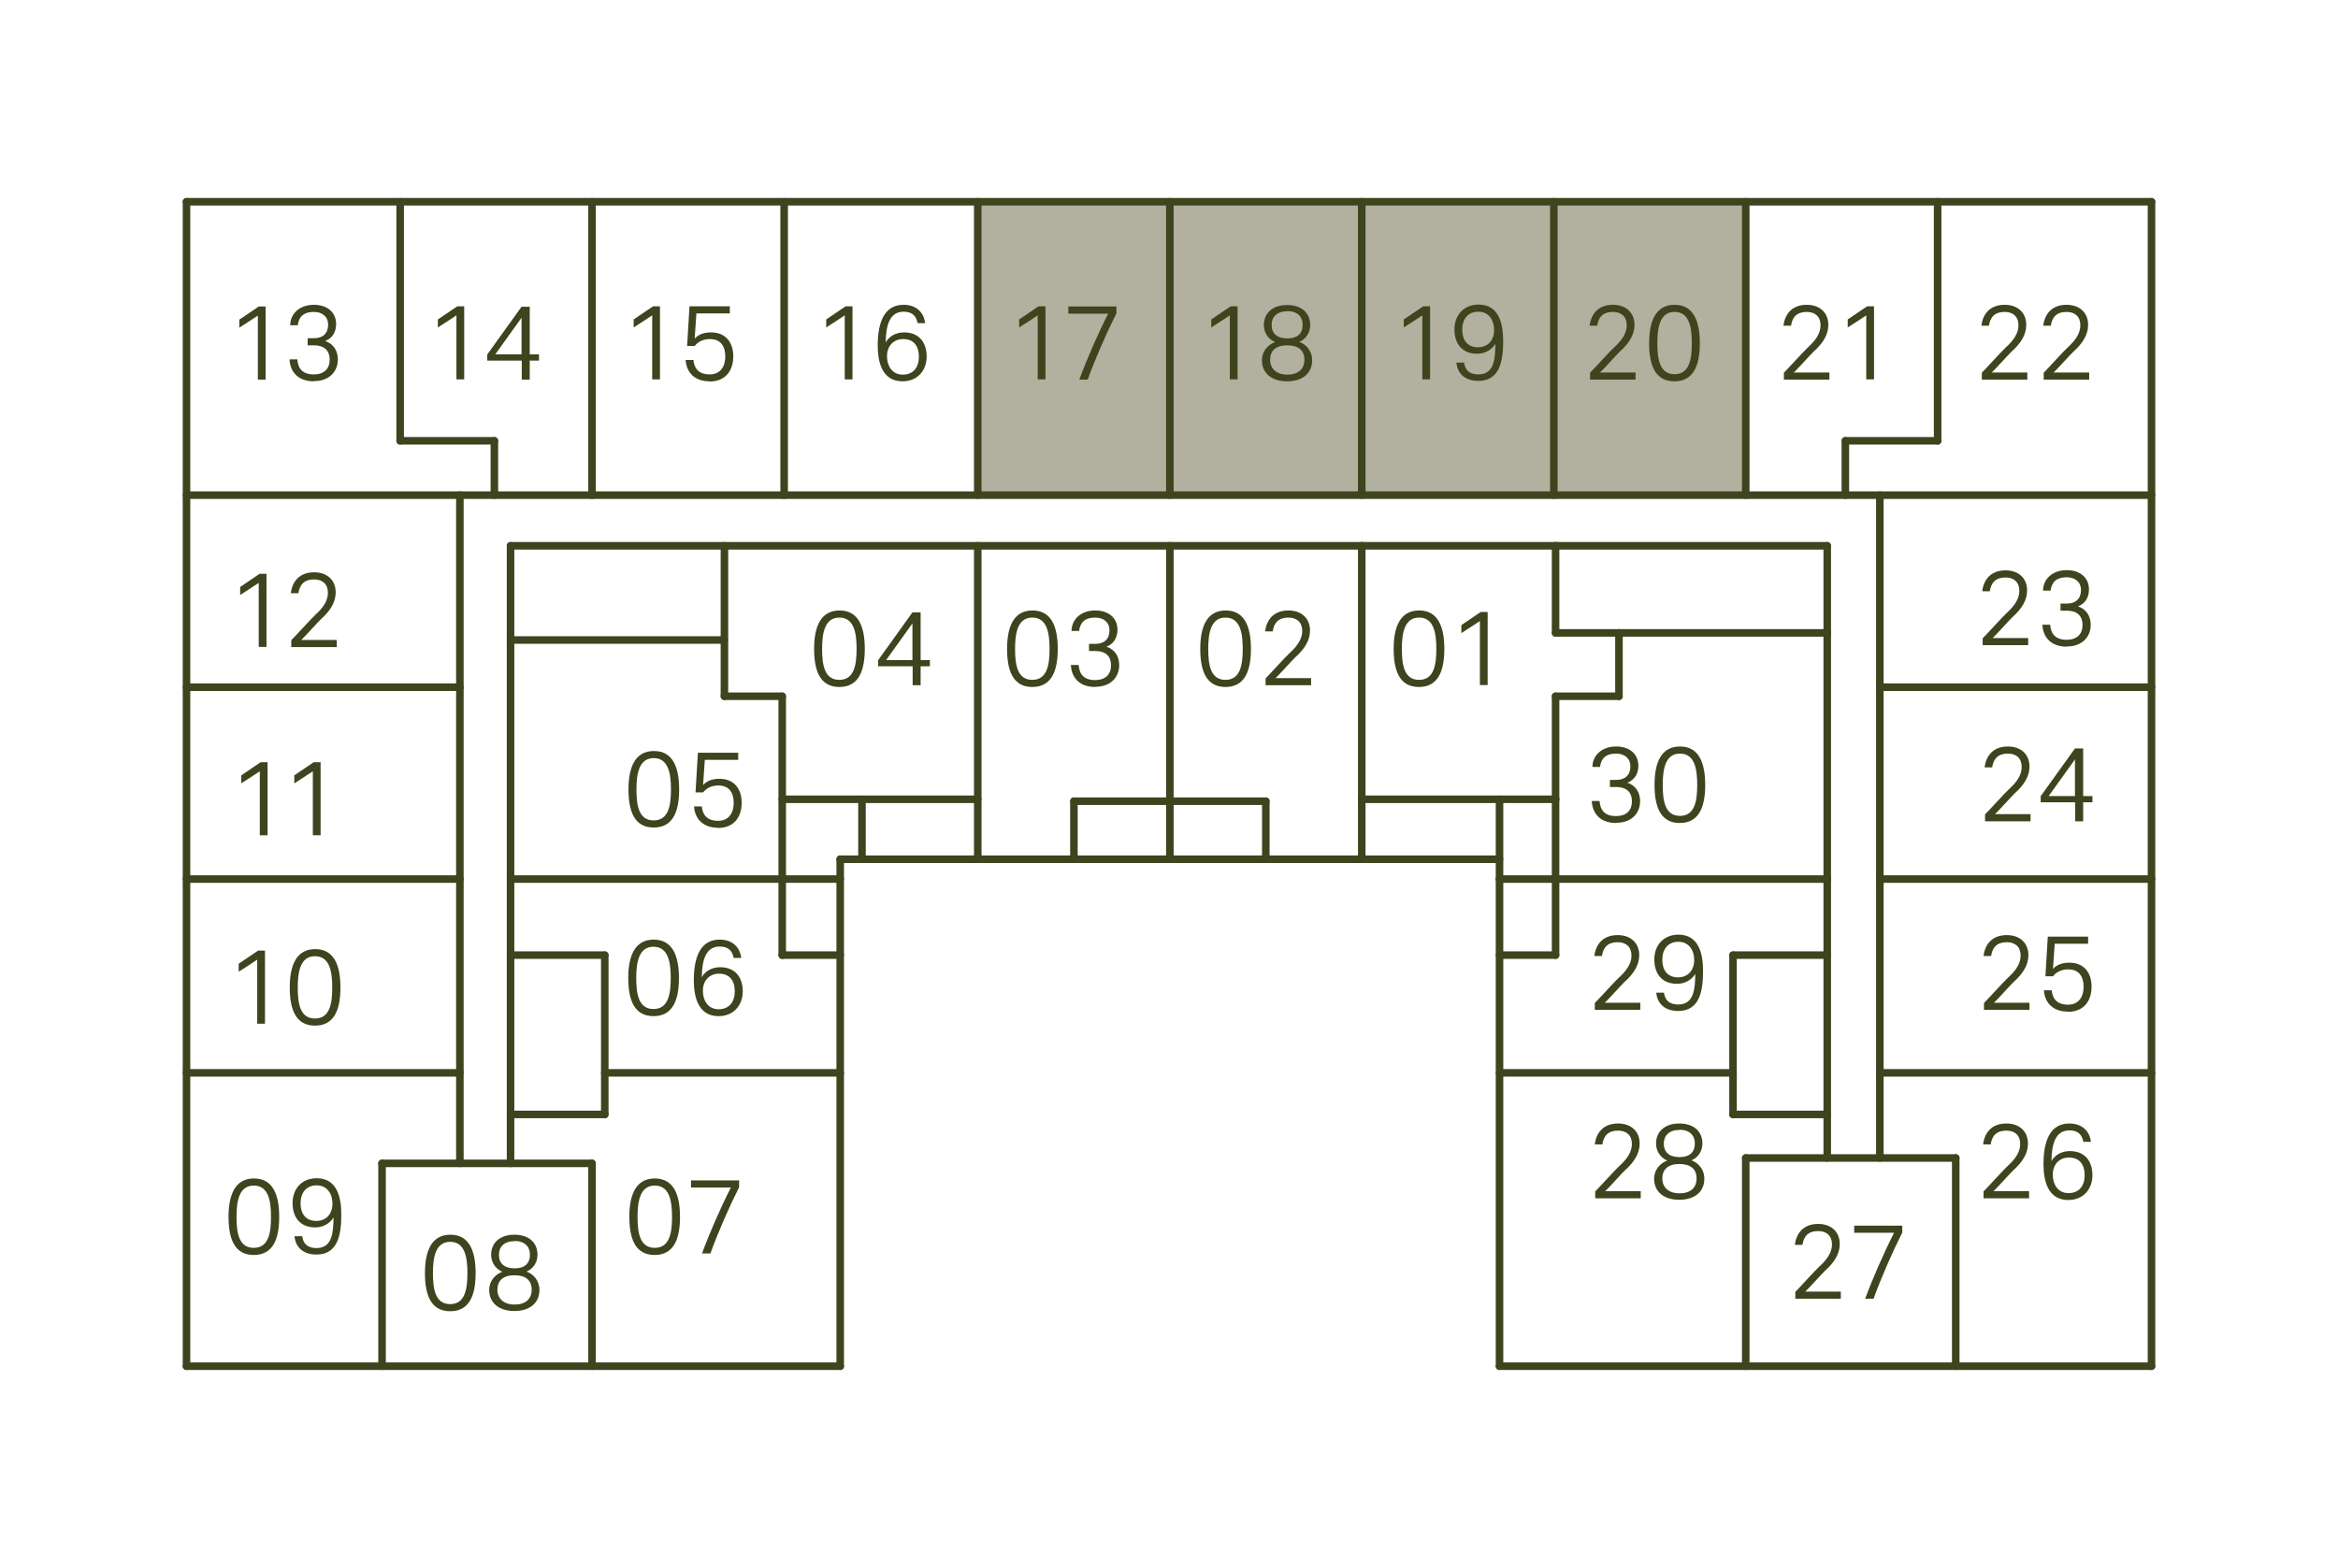 <?xml version="1.0" encoding="UTF-8"?>
<svg xmlns="http://www.w3.org/2000/svg" xmlns:xlink="http://www.w3.org/1999/xlink" viewBox="0 0 108.44 72.74">
  <defs>
    <style>.cls-1{clip-path:url(#clippath);}.cls-2,.cls-3{fill:none;}.cls-2,.cls-4,.cls-5{stroke-width:0px;}.cls-3{stroke:#3d441e;stroke-linecap:round;stroke-linejoin:round;stroke-width:.35px;}.cls-6{mix-blend-mode:color-dodge;}.cls-7{clip-path:url(#clippath-1);}.cls-8{clip-path:url(#clippath-4);}.cls-9{clip-path:url(#clippath-3);}.cls-10{clip-path:url(#clippath-2);}.cls-11{clip-path:url(#clippath-7);}.cls-12{clip-path:url(#clippath-8);}.cls-13{clip-path:url(#clippath-6);}.cls-14{clip-path:url(#clippath-5);}.cls-15{clip-path:url(#clippath-9);}.cls-16{clip-path:url(#clippath-60);}.cls-17{clip-path:url(#clippath-20);}.cls-18{clip-path:url(#clippath-21);}.cls-19{clip-path:url(#clippath-24);}.cls-20{clip-path:url(#clippath-23);}.cls-21{clip-path:url(#clippath-22);}.cls-22{clip-path:url(#clippath-25);}.cls-23{clip-path:url(#clippath-44);}.cls-24{clip-path:url(#clippath-45);}.cls-25{clip-path:url(#clippath-40);}.cls-26{clip-path:url(#clippath-42);}.cls-27{clip-path:url(#clippath-41);}.cls-28{clip-path:url(#clippath-47);}.cls-29{clip-path:url(#clippath-43);}.cls-30{clip-path:url(#clippath-46);}.cls-31{clip-path:url(#clippath-48);}.cls-32{clip-path:url(#clippath-49);}.cls-33{clip-path:url(#clippath-27);}.cls-34{clip-path:url(#clippath-28);}.cls-35{clip-path:url(#clippath-26);}.cls-36{clip-path:url(#clippath-29);}.cls-37{clip-path:url(#clippath-34);}.cls-38{clip-path:url(#clippath-35);}.cls-39{clip-path:url(#clippath-36);}.cls-40{clip-path:url(#clippath-37);}.cls-41{clip-path:url(#clippath-39);}.cls-42{clip-path:url(#clippath-33);}.cls-43{clip-path:url(#clippath-32);}.cls-44{clip-path:url(#clippath-30);}.cls-45{clip-path:url(#clippath-38);}.cls-46{clip-path:url(#clippath-31);}.cls-47{clip-path:url(#clippath-53);}.cls-48{clip-path:url(#clippath-54);}.cls-49{clip-path:url(#clippath-50);}.cls-50{clip-path:url(#clippath-51);}.cls-51{clip-path:url(#clippath-52);}.cls-52{clip-path:url(#clippath-55);}.cls-53{clip-path:url(#clippath-56);}.cls-54{clip-path:url(#clippath-57);}.cls-55{clip-path:url(#clippath-58);}.cls-56{clip-path:url(#clippath-59);}.cls-57{clip-path:url(#clippath-14);}.cls-58{clip-path:url(#clippath-13);}.cls-59{clip-path:url(#clippath-12);}.cls-60{clip-path:url(#clippath-10);}.cls-61{clip-path:url(#clippath-15);}.cls-62{clip-path:url(#clippath-17);}.cls-63{clip-path:url(#clippath-16);}.cls-64{clip-path:url(#clippath-19);}.cls-65{clip-path:url(#clippath-11);}.cls-66{clip-path:url(#clippath-18);}.cls-67{isolation:isolate;}.cls-4{fill:#3d441e;}.cls-5{fill:#b2b09e;}</style>
    <clipPath id="clippath">
      <rect class="cls-2" width="108.44" height="72.74"></rect>
    </clipPath>
    <clipPath id="clippath-1">
      <rect class="cls-2" x="10.35" y="53.95" width="5.82" height="5.32"></rect>
    </clipPath>
    <clipPath id="clippath-2">
      <rect class="cls-2" x="10.35" y="53.95" width="5.82" height="5.32"></rect>
    </clipPath>
    <clipPath id="clippath-3">
      <rect class="cls-2" x="10.49" y="43.31" width="5.54" height="5.32"></rect>
    </clipPath>
    <clipPath id="clippath-4">
      <rect class="cls-2" x="10.49" y="43.31" width="5.54" height="5.32"></rect>
    </clipPath>
    <clipPath id="clippath-5">
      <rect class="cls-2" x="10.61" y="34.57" width="5.3" height="5.32"></rect>
    </clipPath>
    <clipPath id="clippath-6">
      <rect class="cls-2" x="10.61" y="34.57" width="5.3" height="5.32"></rect>
    </clipPath>
    <clipPath id="clippath-7">
      <rect class="cls-2" x="10.56" y="25.82" width="5.4" height="5.32"></rect>
    </clipPath>
    <clipPath id="clippath-8">
      <rect class="cls-2" x="10.56" y="25.82" width="5.4" height="5.32"></rect>
    </clipPath>
    <clipPath id="clippath-9">
      <rect class="cls-2" x="19.47" y="56.56" width="5.81" height="5.32"></rect>
    </clipPath>
    <clipPath id="clippath-10">
      <rect class="cls-2" x="19.47" y="56.56" width="5.81" height="5.32"></rect>
    </clipPath>
    <clipPath id="clippath-11">
      <rect class="cls-2" x="28.95" y="53.95" width="5.7" height="5.32"></rect>
    </clipPath>
    <clipPath id="clippath-12">
      <rect class="cls-2" x="28.95" y="53.95" width="5.7" height="5.32"></rect>
    </clipPath>
    <clipPath id="clippath-13">
      <rect class="cls-2" x="28.89" y="42.87" width="5.82" height="5.32"></rect>
    </clipPath>
    <clipPath id="clippath-14">
      <rect class="cls-2" x="28.89" y="42.87" width="5.82" height="5.32"></rect>
    </clipPath>
    <clipPath id="clippath-15">
      <rect class="cls-2" x="28.91" y="34.13" width="5.79" height="5.32"></rect>
    </clipPath>
    <clipPath id="clippath-16">
      <rect class="cls-2" x="28.91" y="34.13" width="5.79" height="5.32"></rect>
    </clipPath>
    <clipPath id="clippath-17">
      <rect class="cls-2" x="10.52" y="13.42" width="5.48" height="5.32"></rect>
    </clipPath>
    <clipPath id="clippath-18">
      <rect class="cls-2" x="10.52" y="13.42" width="5.48" height="5.32"></rect>
    </clipPath>
    <clipPath id="clippath-19">
      <rect class="cls-2" x="19.74" y="13.42" width="5.46" height="5.32"></rect>
    </clipPath>
    <clipPath id="clippath-20">
      <rect class="cls-2" x="19.74" y="13.42" width="5.46" height="5.32"></rect>
    </clipPath>
    <clipPath id="clippath-21">
      <rect class="cls-2" x="28.82" y="13.42" width="5.48" height="5.32"></rect>
    </clipPath>
    <clipPath id="clippath-22">
      <rect class="cls-2" x="28.82" y="13.42" width="5.48" height="5.32"></rect>
    </clipPath>
    <clipPath id="clippath-23">
      <rect class="cls-2" x="37.74" y="13.42" width="5.5" height="5.32"></rect>
    </clipPath>
    <clipPath id="clippath-24">
      <rect class="cls-2" x="37.74" y="13.42" width="5.5" height="5.32"></rect>
    </clipPath>
    <clipPath id="clippath-25">
      <rect class="cls-2" x="46.7" y="13.42" width="5.45" height="5.32"></rect>
    </clipPath>
    <clipPath id="clippath-26">
      <rect class="cls-2" x="46.7" y="13.42" width="5.45" height="5.32"></rect>
    </clipPath>
    <clipPath id="clippath-27">
      <rect class="cls-2" x="55.6" y="13.42" width="5.51" height="5.32"></rect>
    </clipPath>
    <clipPath id="clippath-28">
      <rect class="cls-2" x="55.6" y="13.42" width="5.51" height="5.32"></rect>
    </clipPath>
    <clipPath id="clippath-29">
      <rect class="cls-2" x="64.54" y="13.42" width="5.51" height="5.32"></rect>
    </clipPath>
    <clipPath id="clippath-30">
      <rect class="cls-2" x="64.54" y="13.42" width="5.51" height="5.32"></rect>
    </clipPath>
    <clipPath id="clippath-31">
      <rect class="cls-2" x="73.36" y="13.42" width="5.73" height="5.32"></rect>
    </clipPath>
    <clipPath id="clippath-32">
      <rect class="cls-2" x="73.36" y="13.42" width="5.73" height="5.32"></rect>
    </clipPath>
    <clipPath id="clippath-33">
      <rect class="cls-2" x="37.51" y="27.6" width="5.82" height="5.32"></rect>
    </clipPath>
    <clipPath id="clippath-34">
      <rect class="cls-2" x="37.51" y="27.6" width="5.82" height="5.32"></rect>
    </clipPath>
    <clipPath id="clippath-35">
      <rect class="cls-2" x="46.46" y="27.6" width="5.79" height="5.32"></rect>
    </clipPath>
    <clipPath id="clippath-36">
      <rect class="cls-2" x="46.46" y="27.6" width="5.79" height="5.32"></rect>
    </clipPath>
    <clipPath id="clippath-37">
      <rect class="cls-2" x="55.42" y="27.6" width="5.73" height="5.32"></rect>
    </clipPath>
    <clipPath id="clippath-38">
      <rect class="cls-2" x="55.42" y="27.6" width="5.73" height="5.32"></rect>
    </clipPath>
    <clipPath id="clippath-39">
      <rect class="cls-2" x="64.4" y="27.6" width="5.65" height="5.32"></rect>
    </clipPath>
    <clipPath id="clippath-40">
      <rect class="cls-2" x="64.4" y="27.6" width="5.65" height="5.32"></rect>
    </clipPath>
    <clipPath id="clippath-41">
      <rect class="cls-2" x="82.36" y="13.42" width="5.6" height="5.32"></rect>
    </clipPath>
    <clipPath id="clippath-42">
      <rect class="cls-2" x="82.36" y="13.42" width="5.6" height="5.32"></rect>
    </clipPath>
    <clipPath id="clippath-43">
      <rect class="cls-2" x="91.54" y="13.42" width="5.71" height="5.32"></rect>
    </clipPath>
    <clipPath id="clippath-44">
      <rect class="cls-2" x="91.54" y="13.42" width="5.71" height="5.32"></rect>
    </clipPath>
    <clipPath id="clippath-45">
      <rect class="cls-2" x="91.58" y="25.73" width="5.73" height="5.32"></rect>
    </clipPath>
    <clipPath id="clippath-46">
      <rect class="cls-2" x="91.58" y="25.73" width="5.73" height="5.32"></rect>
    </clipPath>
    <clipPath id="clippath-47">
      <rect class="cls-2" x="91.68" y="33.91" width="5.56" height="5.32"></rect>
    </clipPath>
    <clipPath id="clippath-48">
      <rect class="cls-2" x="91.68" y="33.91" width="5.56" height="5.32"></rect>
    </clipPath>
    <clipPath id="clippath-49">
      <rect class="cls-2" x="91.63" y="42.65" width="5.66" height="5.32"></rect>
    </clipPath>
    <clipPath id="clippath-50">
      <rect class="cls-2" x="91.63" y="42.65" width="5.66" height="5.32"></rect>
    </clipPath>
    <clipPath id="clippath-51">
      <rect class="cls-2" x="91.62" y="51.4" width="5.7" height="5.32"></rect>
    </clipPath>
    <clipPath id="clippath-52">
      <rect class="cls-2" x="91.62" y="51.4" width="5.7" height="5.32"></rect>
    </clipPath>
    <clipPath id="clippath-53">
      <rect class="cls-2" x="73.57" y="33.91" width="5.77" height="5.32"></rect>
    </clipPath>
    <clipPath id="clippath-54">
      <rect class="cls-2" x="73.57" y="33.91" width="5.77" height="5.32"></rect>
    </clipPath>
    <clipPath id="clippath-55">
      <rect class="cls-2" x="73.58" y="42.65" width="5.75" height="5.32"></rect>
    </clipPath>
    <clipPath id="clippath-56">
      <rect class="cls-2" x="73.58" y="42.65" width="5.75" height="5.32"></rect>
    </clipPath>
    <clipPath id="clippath-57">
      <rect class="cls-2" x="73.6" y="51.4" width="5.71" height="5.32"></rect>
    </clipPath>
    <clipPath id="clippath-58">
      <rect class="cls-2" x="73.6" y="51.4" width="5.71" height="5.32"></rect>
    </clipPath>
    <clipPath id="clippath-59">
      <rect class="cls-2" x="82.88" y="56.06" width="5.72" height="5.32"></rect>
    </clipPath>
    <clipPath id="clippath-60">
      <rect class="cls-2" x="82.88" y="56.06" width="5.72" height="5.32"></rect>
    </clipPath>
  </defs>
  <g class="cls-67">
    <g id="Layer_2">
      <g id="Layer_1-2">
        <rect class="cls-5" x="45.36" y="9.36" width="8.9" height="13.61"></rect>
        <rect class="cls-5" x="54.26" y="9.36" width="8.9" height="13.61"></rect>
        <rect class="cls-5" x="63.16" y="9.36" width="8.9" height="13.61"></rect>
        <rect class="cls-5" x="72.07" y="9.36" width="8.9" height="13.61"></rect>
        <line class="cls-3" x1="90.71" y1="63.38" x2="90.71" y2="53.72"></line>
        <line class="cls-3" x1="80.97" y1="63.38" x2="80.97" y2="53.72"></line>
        <line class="cls-3" x1="39.98" y1="39.86" x2="39.98" y2="37.08"></line>
        <polyline class="cls-3" points="69.55 37.08 69.55 39.86 69.55 40.78"></polyline>
        <line class="cls-3" x1="85.59" y1="22.97" x2="85.59" y2="20.45"></line>
        <line class="cls-3" x1="22.93" y1="22.97" x2="22.93" y2="20.45"></line>
        <polyline class="cls-3" points="72.15 37.08 72.15 40.78 72.15 44.31"></polyline>
        <line class="cls-3" x1="75.09" y1="29.36" x2="84.75" y2="29.36"></line>
        <line class="cls-3" x1="84.75" y1="44.31" x2="80.38" y2="44.31"></line>
        <polyline class="cls-3" points="80.38 51.7 80.38 49.77 80.38 44.31"></polyline>
        <line class="cls-3" x1="84.75" y1="51.7" x2="80.38" y2="51.7"></line>
        <line class="cls-3" x1="23.68" y1="29.69" x2="33.59" y2="29.69"></line>
        <line class="cls-3" x1="23.68" y1="44.31" x2="28.05" y2="44.31"></line>
        <polyline class="cls-3" points="28.05 51.7 28.05 49.77 28.05 44.31"></polyline>
        <line class="cls-3" x1="23.68" y1="51.7" x2="28.05" y2="51.7"></line>
        <line class="cls-3" x1="58.71" y1="37.17" x2="58.71" y2="39.86"></line>
        <polyline class="cls-3" points="58.71 37.17 54.26 37.17 49.81 37.17"></polyline>
        <line class="cls-3" x1="49.81" y1="37.17" x2="49.81" y2="39.86"></line>
        <polyline class="cls-3" points="69.55 39.86 63.16 39.86 58.71 39.86 54.26 39.86 49.81 39.86 45.35 39.86 39.98 39.86 38.97 39.86"></polyline>
        <line class="cls-3" x1="72.15" y1="44.31" x2="69.55" y2="44.31"></line>
        <polyline class="cls-3" points="38.97 40.78 36.28 40.78 23.68 40.78"></polyline>
        <polyline class="cls-3" points="36.28 37.08 39.98 37.08 45.35 37.08"></polyline>
        <polyline class="cls-3" points="36.28 32.3 36.28 37.08 36.28 40.78 36.28 44.31"></polyline>
        <line class="cls-3" x1="36.28" y1="44.31" x2="38.97" y2="44.31"></line>
        <polyline class="cls-3" points="84.75 53.72 84.75 51.7 84.75 44.31 84.75 40.78 84.75 29.36 84.75 25.32"></polyline>
        <line class="cls-3" x1="87.19" y1="31.88" x2="99.79" y2="31.88"></line>
        <line class="cls-3" x1="21.33" y1="31.88" x2="8.65" y2="31.88"></line>
        <polyline class="cls-3" points="23.68 53.97 23.68 51.7 23.68 44.31 23.68 40.78 23.68 29.69 23.68 25.32"></polyline>
        <line class="cls-3" x1="72.15" y1="25.32" x2="84.75" y2="25.32"></line>
        <polyline class="cls-3" points="23.68 25.32 33.59 25.32 45.35 25.32 54.26 25.32 63.16 25.32"></polyline>
        <polyline class="cls-3" points="33.6 32.3 33.6 29.69 33.6 25.32"></polyline>
        <line class="cls-3" x1="36.28" y1="32.3" x2="33.6" y2="32.3"></line>
        <polyline class="cls-3" points="45.35 39.86 45.35 37.08 45.35 25.32"></polyline>
        <polyline class="cls-3" points="54.26 39.86 54.26 37.17 54.26 25.32"></polyline>
        <line class="cls-3" x1="63.16" y1="39.86" x2="63.16" y2="37.08"></line>
        <line class="cls-3" x1="28.05" y1="49.77" x2="38.97" y2="49.77"></line>
        <line class="cls-3" x1="21.33" y1="40.78" x2="8.65" y2="40.78"></line>
        <line class="cls-3" x1="8.65" y1="49.77" x2="21.33" y2="49.77"></line>
        <line class="cls-3" x1="18.56" y1="20.45" x2="18.56" y2="9.36"></line>
        <line class="cls-3" x1="22.93" y1="20.45" x2="18.56" y2="20.45"></line>
        <polyline class="cls-3" points="21.33 53.97 21.33 49.77 21.33 40.78 21.33 31.88 21.33 22.97"></polyline>
        <line class="cls-3" x1="27.46" y1="22.97" x2="27.46" y2="9.36"></line>
        <line class="cls-3" x1="36.37" y1="22.97" x2="36.37" y2="9.36"></line>
        <line class="cls-3" x1="45.35" y1="22.97" x2="45.35" y2="9.36"></line>
        <line class="cls-3" x1="54.26" y1="9.36" x2="54.26" y2="22.97"></line>
        <line class="cls-3" x1="63.16" y1="22.97" x2="63.16" y2="9.36"></line>
        <line class="cls-3" x1="72.07" y1="22.97" x2="72.07" y2="9.36"></line>
        <line class="cls-3" x1="80.97" y1="22.97" x2="80.97" y2="9.36"></line>
        <line class="cls-3" x1="89.87" y1="20.45" x2="89.87" y2="9.36"></line>
        <line class="cls-3" x1="85.59" y1="20.45" x2="89.87" y2="20.45"></line>
        <polyline class="cls-3" points="87.19 53.72 87.19 49.77 87.19 40.78 87.19 31.88 87.19 22.97"></polyline>
        <line class="cls-3" x1="87.19" y1="40.78" x2="99.79" y2="40.78"></line>
        <line class="cls-3" x1="99.79" y1="49.77" x2="87.19" y2="49.77"></line>
        <polyline class="cls-3" points="99.79 22.97 87.19 22.97 85.59 22.97 80.97 22.97 72.07 22.97 63.16 22.97 54.26 22.97 45.36 22.97 36.37 22.97 27.46 22.97 22.93 22.97 21.33 22.97 8.65 22.97"></polyline>
        <polyline class="cls-3" points="84.75 40.78 72.15 40.78 69.55 40.78"></polyline>
        <polyline class="cls-3" points="38.97 63.38 38.97 49.77 38.97 44.31 38.97 40.78 38.97 39.86"></polyline>
        <polyline class="cls-3" points="69.55 40.78 69.55 41.28 69.55 44.31 69.55 49.77 69.55 63.38"></polyline>
        <line class="cls-3" x1="80.38" y1="49.77" x2="69.55" y2="49.77"></line>
        <polyline class="cls-3" points="17.72 53.97 21.33 53.97 23.68 53.97 27.46 53.97"></polyline>
        <line class="cls-3" x1="17.72" y1="63.38" x2="17.72" y2="53.97"></line>
        <line class="cls-3" x1="27.46" y1="63.38" x2="27.46" y2="53.97"></line>
        <polyline class="cls-3" points="90.71 53.72 87.19 53.72 84.75 53.72 80.97 53.72"></polyline>
        <polyline class="cls-3" points="8.65 9.36 18.56 9.36 27.46 9.36 36.37 9.36 45.36 9.36 54.26 9.36 63.16 9.36 72.07 9.36 80.97 9.36 89.87 9.36 99.79 9.36"></polyline>
        <polyline class="cls-3" points="8.65 63.38 8.65 49.77 8.65 40.78 8.65 31.88 8.65 22.97 8.65 9.36"></polyline>
        <polyline class="cls-3" points="38.97 63.38 27.46 63.38 17.72 63.38 8.65 63.38"></polyline>
        <polyline class="cls-3" points="99.79 63.38 90.71 63.38 80.97 63.38 69.55 63.38"></polyline>
        <polyline class="cls-3" points="99.79 9.36 99.79 22.97 99.79 31.88 99.79 40.78 99.79 49.77 99.79 63.38"></polyline>
        <line class="cls-3" x1="72.15" y1="25.32" x2="63.16" y2="25.32"></line>
        <line class="cls-3" x1="63.16" y1="25.32" x2="63.16" y2="37.08"></line>
        <polyline class="cls-3" points="63.16 37.08 69.55 37.08 72.15 37.08"></polyline>
        <line class="cls-3" x1="72.15" y1="37.08" x2="72.15" y2="32.3"></line>
        <line class="cls-3" x1="72.15" y1="32.3" x2="75.09" y2="32.3"></line>
        <line class="cls-3" x1="75.09" y1="32.3" x2="75.09" y2="29.36"></line>
        <line class="cls-3" x1="75.09" y1="29.36" x2="72.15" y2="29.36"></line>
        <line class="cls-3" x1="72.15" y1="29.36" x2="72.15" y2="25.32"></line>
        <g class="cls-1">
          <g class="cls-6">
            <g class="cls-7">
              <g class="cls-10">
                <path class="cls-4" d="M10.6,56.45c0-1,.29-1.78,1.18-1.78s1.17.78,1.17,1.78-.27,1.77-1.18,1.77-1.17-.78-1.17-1.77ZM12.57,56.45c0-.74-.12-1.45-.8-1.45s-.8.72-.8,1.45.1,1.44.8,1.44.8-.72.8-1.44Z"></path>
                <path class="cls-4" d="M14.02,57.37c.05.35.27.53.66.53.74,0,.78-.74.79-1.42-.18.29-.49.46-.85.46-.71,0-1.05-.48-1.05-1.13s.42-1.15,1.12-1.15c.93,0,1.14.86,1.14,1.68,0,.88-.13,1.86-1.15,1.86-.6,0-.97-.32-1.02-.85h.36ZM15.42,55.83c0-.43-.24-.84-.73-.84s-.75.35-.75.83c0,.44.2.82.73.82.45,0,.75-.31.75-.81Z"></path>
              </g>
            </g>
          </g>
          <g class="cls-6">
            <g class="cls-9">
              <g class="cls-8">
                <path class="cls-4" d="M11.93,47.5v-2.98c-.13.09-.73.48-.86.56v-.37c.14-.1.75-.51.9-.61h.32v3.39h-.36Z"></path>
                <path class="cls-4" d="M13.44,45.81c0-1,.29-1.78,1.18-1.78s1.17.78,1.17,1.78-.27,1.77-1.18,1.77-1.17-.78-1.17-1.77ZM15.41,45.81c0-.74-.12-1.45-.8-1.45s-.8.72-.8,1.45.1,1.44.8,1.44.8-.72.8-1.44Z"></path>
              </g>
            </g>
          </g>
          <g class="cls-6">
            <g class="cls-14">
              <g class="cls-13">
                <path class="cls-4" d="M12.05,38.76v-2.98c-.13.09-.73.48-.86.56v-.37c.14-.1.75-.51.9-.61h.32v3.39h-.36Z"></path>
                <path class="cls-4" d="M14.51,38.76v-2.98c-.13.09-.73.48-.86.56v-.37c.14-.1.75-.51.9-.61h.32v3.39h-.36Z"></path>
              </g>
            </g>
          </g>
          <g class="cls-6">
            <g class="cls-11">
              <g class="cls-12">
                <path class="cls-4" d="M12,30.02v-2.98c-.13.09-.73.48-.86.56v-.37c.14-.1.75-.51.9-.61h.32v3.39h-.36Z"></path>
                <path class="cls-4" d="M13.51,30.02v-.32c.12-.11.96-1.04,1.11-1.17.39-.35.59-.68.59-1.03,0-.4-.25-.62-.64-.62-.46,0-.67.24-.73.64h-.35c.06-.52.38-.97,1.08-.97.61,0,1,.37,1,.93,0,.44-.23.84-.69,1.25-.09.08-.81.88-.91.96h1.65v.33h-2.12Z"></path>
              </g>
            </g>
          </g>
          <g class="cls-6">
            <g class="cls-15">
              <g class="cls-60">
                <path class="cls-4" d="M19.71,59.06c0-1,.29-1.78,1.18-1.78s1.17.78,1.17,1.78-.27,1.77-1.18,1.77-1.17-.78-1.17-1.77ZM21.68,59.06c0-.74-.12-1.45-.8-1.45s-.8.72-.8,1.45.1,1.44.8,1.44.8-.72.8-1.44Z"></path>
                <path class="cls-4" d="M23.86,60.82c-.71,0-1.17-.37-1.17-.98,0-.43.3-.73.61-.84-.29-.12-.52-.41-.52-.79,0-.56.41-.93,1.08-.93s1.07.37,1.07.93c0,.38-.23.67-.51.78.31.11.6.41.6.85,0,.62-.46.98-1.17.98ZM23.86,59.16c-.53,0-.79.26-.79.67s.29.69.8.69.79-.26.79-.69-.27-.67-.8-.67ZM23.86,57.58c-.47,0-.72.26-.72.63,0,.41.26.63.73.63s.71-.23.71-.64c0-.37-.25-.63-.72-.63Z"></path>
              </g>
            </g>
          </g>
          <g class="cls-6">
            <g class="cls-65">
              <g class="cls-59">
                <path class="cls-4" d="M29.19,56.45c0-1,.29-1.78,1.18-1.78s1.17.78,1.17,1.78-.27,1.77-1.18,1.77-1.17-.78-1.17-1.77ZM31.17,56.45c0-.74-.12-1.45-.8-1.45s-.8.72-.8,1.45.1,1.44.8,1.44.8-.72.8-1.44Z"></path>
                <path class="cls-4" d="M32.56,58.15c.34-.93.89-2.18,1.34-3.06h-1.85v-.33h2.23v.32c-.45.89-1,2.14-1.33,3.07h-.4Z"></path>
              </g>
            </g>
          </g>
          <g class="cls-6">
            <g class="cls-58">
              <g class="cls-57">
                <path class="cls-4" d="M29.14,45.37c0-1,.29-1.78,1.18-1.78s1.17.78,1.17,1.78-.27,1.77-1.18,1.77-1.17-.78-1.17-1.77ZM31.11,45.37c0-.74-.12-1.45-.8-1.45s-.8.72-.8,1.45.1,1.44.8,1.44.8-.72.8-1.44Z"></path>
                <path class="cls-4" d="M34.03,44.44c-.07-.34-.25-.53-.65-.53-.65,0-.82.64-.83,1.42.18-.3.49-.46.85-.46.71,0,1.05.48,1.05,1.12s-.42,1.15-1.12,1.15c-.94,0-1.15-.88-1.15-1.66,0-1.14.34-1.89,1.2-1.89.6,0,.94.36,1,.85h-.35ZM34.08,45.99c0-.45-.2-.82-.73-.82-.43,0-.75.3-.75.8,0,.43.23.85.73.85s.75-.35.75-.83Z"></path>
              </g>
            </g>
          </g>
          <g class="cls-6">
            <g class="cls-61">
              <g class="cls-63">
                <path class="cls-4" d="M29.15,36.62c0-1,.29-1.78,1.18-1.78s1.17.78,1.17,1.78-.27,1.77-1.18,1.77-1.17-.78-1.17-1.77ZM31.12,36.62c0-.74-.12-1.45-.8-1.45s-.8.72-.8,1.45.1,1.44.8,1.44.8-.72.8-1.44Z"></path>
                <path class="cls-4" d="M33.3,38.4c-.67,0-1.07-.39-1.11-.99h.36c.04.43.29.67.75.67s.73-.31.73-.84c0-.46-.21-.8-.71-.8-.29,0-.53.1-.71.32h-.35l.11-1.84h1.87v.33h-1.55l-.08,1.17c.19-.21.45-.29.76-.29.7,0,1.03.49,1.03,1.11,0,.71-.4,1.17-1.1,1.17Z"></path>
              </g>
            </g>
          </g>
          <g class="cls-6">
            <g class="cls-62">
              <g class="cls-66">
                <path class="cls-4" d="M11.96,17.62v-2.98c-.13.09-.73.48-.86.56v-.37c.14-.1.75-.51.9-.61h.32v3.39h-.36Z"></path>
                <path class="cls-4" d="M14.56,17.69c-.78,0-1.11-.49-1.13-1.02h.36c.03.43.25.7.76.7.47,0,.74-.25.74-.68,0-.47-.29-.67-.73-.67h-.29v-.33h.3c.4,0,.65-.22.65-.63,0-.36-.26-.59-.67-.59-.45,0-.69.21-.74.62h-.35c0-.52.42-.95,1.1-.95.64,0,1.03.37,1.03.89,0,.37-.17.66-.51.79.39.13.59.46.59.85,0,.6-.43,1.01-1.1,1.01Z"></path>
              </g>
            </g>
          </g>
          <g class="cls-6">
            <g class="cls-64">
              <g class="cls-17">
                <path class="cls-4" d="M21.17,17.61v-2.98c-.13.09-.73.48-.86.56v-.37c.14-.1.75-.51.9-.61h.32v3.39h-.36Z"></path>
                <path class="cls-4" d="M22.59,16.46l1.6-2.23h.38v2.21h.43v.29h-.43v.88h-.37v-.88h-1.6v-.27ZM24.19,16.44v-1.7l-1.22,1.7h1.22Z"></path>
              </g>
            </g>
          </g>
          <g class="cls-6">
            <g class="cls-18">
              <g class="cls-21">
                <path class="cls-4" d="M30.25,17.61v-2.98c-.13.09-.73.48-.86.56v-.37c.14-.1.75-.51.9-.61h.32v3.39h-.36Z"></path>
                <path class="cls-4" d="M32.91,17.69c-.67,0-1.07-.39-1.11-.99h.36c.04.43.29.67.75.67s.73-.31.73-.84c0-.46-.21-.8-.71-.8-.29,0-.53.1-.71.32h-.35l.11-1.84h1.87v.33h-1.55l-.08,1.17c.19-.21.45-.29.76-.29.7,0,1.03.49,1.03,1.11,0,.71-.4,1.17-1.1,1.17Z"></path>
              </g>
            </g>
          </g>
          <g class="cls-6">
            <g class="cls-20">
              <g class="cls-19">
                <path class="cls-4" d="M39.18,17.61v-2.98c-.13.09-.73.48-.86.56v-.37c.14-.1.75-.51.9-.61h.32v3.39h-.36Z"></path>
                <path class="cls-4" d="M42.56,14.99c-.07-.34-.25-.53-.65-.53-.65,0-.82.64-.83,1.42.18-.3.49-.46.85-.46.71,0,1.05.48,1.05,1.12s-.42,1.15-1.12,1.15c-.94,0-1.15-.88-1.15-1.66,0-1.14.34-1.89,1.2-1.89.6,0,.94.36,1,.85h-.35ZM42.62,16.55c0-.45-.2-.82-.73-.82-.43,0-.75.3-.75.8,0,.43.23.85.73.85s.75-.35.75-.83Z"></path>
              </g>
            </g>
          </g>
          <g class="cls-6">
            <g class="cls-22">
              <g class="cls-35">
                <path class="cls-4" d="M48.13,17.61v-2.98c-.13.09-.73.48-.86.56v-.37c.14-.1.75-.51.9-.61h.32v3.39h-.36Z"></path>
                <path class="cls-4" d="M50.06,17.61c.34-.93.89-2.18,1.34-3.06h-1.85v-.33h2.23v.32c-.45.89-1,2.14-1.33,3.07h-.4Z"></path>
              </g>
            </g>
          </g>
          <g class="cls-6">
            <g class="cls-33">
              <g class="cls-34">
                <path class="cls-4" d="M57.04,17.61v-2.98c-.13.09-.73.48-.86.56v-.37c.14-.1.75-.51.9-.61h.32v3.39h-.36Z"></path>
                <path class="cls-4" d="M59.7,17.69c-.71,0-1.17-.37-1.17-.98,0-.43.3-.73.61-.84-.29-.12-.52-.41-.52-.79,0-.56.41-.93,1.08-.93s1.07.37,1.07.93c0,.38-.23.67-.51.78.31.11.6.41.6.85,0,.62-.46.98-1.17.98ZM59.7,16.02c-.53,0-.79.26-.79.67s.29.69.8.69.79-.26.79-.69-.27-.67-.8-.67ZM59.7,14.44c-.47,0-.72.26-.72.63,0,.41.26.63.73.63s.71-.23.71-.64c0-.37-.25-.63-.72-.63Z"></path>
              </g>
            </g>
          </g>
          <g class="cls-6">
            <g class="cls-36">
              <g class="cls-44">
                <path class="cls-4" d="M65.97,17.61v-2.98c-.13.09-.73.48-.86.56v-.37c.14-.1.75-.51.9-.61h.32v3.39h-.36Z"></path>
                <path class="cls-4" d="M67.91,16.84c.05.35.27.53.66.53.74,0,.78-.74.79-1.42-.18.29-.49.46-.85.46-.71,0-1.05-.48-1.05-1.13s.42-1.15,1.12-1.15c.93,0,1.14.86,1.14,1.68,0,.88-.13,1.86-1.15,1.86-.6,0-.97-.32-1.02-.85h.36ZM69.3,15.3c0-.43-.24-.84-.73-.84s-.75.35-.75.83c0,.44.2.82.73.82.45,0,.75-.31.75-.81Z"></path>
              </g>
            </g>
          </g>
          <g class="cls-6">
            <g class="cls-46">
              <g class="cls-43">
                <path class="cls-4" d="M73.75,17.61v-.32c.12-.11.96-1.04,1.11-1.17.39-.35.59-.68.59-1.03,0-.4-.25-.62-.64-.62-.46,0-.67.24-.73.64h-.35c.06-.52.38-.97,1.08-.97.61,0,1,.37,1,.93,0,.44-.23.84-.69,1.25-.09.08-.81.88-.91.96h1.65v.33h-2.12Z"></path>
                <path class="cls-4" d="M76.49,15.92c0-1,.29-1.78,1.18-1.78s1.17.78,1.17,1.78-.27,1.77-1.18,1.77-1.17-.78-1.17-1.77ZM78.47,15.92c0-.74-.12-1.45-.8-1.45s-.8.72-.8,1.45.1,1.44.8,1.44.8-.72.8-1.44Z"></path>
              </g>
            </g>
          </g>
          <g class="cls-6">
            <g class="cls-42">
              <g class="cls-37">
                <path class="cls-4" d="M37.76,30.1c0-1,.29-1.78,1.18-1.78s1.17.78,1.17,1.78-.27,1.77-1.18,1.77-1.17-.78-1.17-1.77ZM39.73,30.1c0-.74-.12-1.45-.8-1.45s-.8.72-.8,1.45.1,1.44.8,1.44.8-.72.8-1.44Z"></path>
                <path class="cls-4" d="M40.72,30.64l1.6-2.23h.38v2.21h.43v.29h-.43v.88h-.37v-.88h-1.6v-.27ZM42.32,30.62v-1.7l-1.22,1.7h1.22Z"></path>
              </g>
            </g>
          </g>
          <g class="cls-6">
            <g class="cls-38">
              <g class="cls-39">
                <path class="cls-4" d="M46.71,30.1c0-1,.29-1.78,1.18-1.78s1.17.78,1.17,1.78-.27,1.77-1.18,1.77-1.17-.78-1.17-1.77ZM48.68,30.1c0-.74-.12-1.45-.8-1.45s-.8.72-.8,1.45.1,1.44.8,1.44.8-.72.8-1.44Z"></path>
                <path class="cls-4" d="M50.8,31.87c-.78,0-1.11-.49-1.13-1.02h.36c.03.43.25.7.76.7.47,0,.74-.25.74-.68,0-.47-.29-.67-.73-.67h-.29v-.33h.3c.4,0,.65-.22.65-.63,0-.36-.26-.59-.67-.59-.45,0-.69.21-.74.62h-.35c0-.52.42-.95,1.1-.95.64,0,1.03.37,1.03.89,0,.37-.17.66-.51.79.39.13.59.46.59.85,0,.6-.43,1.01-1.1,1.01Z"></path>
              </g>
            </g>
          </g>
          <g class="cls-6">
            <g class="cls-40">
              <g class="cls-45">
                <path class="cls-4" d="M55.67,30.1c0-1,.29-1.78,1.18-1.78s1.17.78,1.17,1.78-.27,1.77-1.18,1.77-1.17-.78-1.17-1.77ZM57.64,30.1c0-.74-.12-1.45-.8-1.45s-.8.72-.8,1.45.1,1.44.8,1.44.8-.72.8-1.44Z"></path>
                <path class="cls-4" d="M58.7,31.79v-.32c.12-.11.96-1.04,1.11-1.17.39-.35.59-.68.59-1.03,0-.4-.25-.62-.64-.62-.46,0-.67.24-.73.64h-.35c.06-.52.38-.97,1.08-.97.61,0,1,.37,1,.93,0,.44-.23.84-.69,1.25-.09.08-.81.88-.91.96h1.65v.33h-2.12Z"></path>
              </g>
            </g>
          </g>
          <g class="cls-6">
            <g class="cls-41">
              <g class="cls-25">
                <path class="cls-4" d="M64.64,30.1c0-1,.29-1.78,1.18-1.78s1.17.78,1.17,1.78-.27,1.77-1.18,1.77-1.17-.78-1.17-1.77ZM66.62,30.1c0-.74-.12-1.45-.8-1.45s-.8.72-.8,1.45.1,1.44.8,1.44.8-.72.8-1.44Z"></path>
                <path class="cls-4" d="M68.64,31.79v-2.98c-.13.09-.73.48-.86.56v-.37c.14-.1.75-.51.9-.61h.32v3.39h-.36Z"></path>
              </g>
            </g>
          </g>
          <g class="cls-6">
            <g class="cls-27">
              <g class="cls-26">
                <path class="cls-4" d="M82.74,17.61v-.32c.12-.11.96-1.04,1.11-1.17.39-.35.59-.68.59-1.03,0-.4-.25-.62-.64-.62-.46,0-.67.24-.73.64h-.35c.06-.52.38-.97,1.08-.97.61,0,1,.37,1,.93,0,.44-.23.84-.69,1.25-.09.08-.81.88-.91.96h1.65v.33h-2.12Z"></path>
                <path class="cls-4" d="M86.56,17.61v-2.98c-.13.09-.73.48-.86.56v-.37c.14-.1.75-.51.9-.61h.32v3.39h-.36Z"></path>
              </g>
            </g>
          </g>
          <g class="cls-6">
            <g class="cls-29">
              <g class="cls-23">
                <path class="cls-4" d="M91.92,17.61v-.32c.12-.11.96-1.04,1.11-1.17.39-.35.59-.68.59-1.03,0-.4-.25-.62-.64-.62-.46,0-.67.24-.73.64h-.35c.06-.52.38-.97,1.08-.97.61,0,1,.37,1,.93,0,.44-.23.84-.69,1.25-.09.08-.81.88-.91.96h1.65v.33h-2.12Z"></path>
                <path class="cls-4" d="M94.79,17.61v-.32c.12-.11.96-1.04,1.11-1.17.39-.35.59-.68.59-1.03,0-.4-.25-.62-.64-.62-.46,0-.67.24-.73.64h-.35c.06-.52.38-.97,1.08-.97.61,0,1,.37,1,.93,0,.44-.23.84-.69,1.25-.09.08-.81.88-.91.96h1.65v.33h-2.12Z"></path>
              </g>
            </g>
          </g>
          <g class="cls-6">
            <g class="cls-24">
              <g class="cls-30">
                <path class="cls-4" d="M91.96,29.93v-.32c.12-.11.96-1.04,1.11-1.17.39-.35.59-.68.59-1.03,0-.4-.25-.62-.64-.62-.46,0-.67.24-.73.64h-.35c.06-.52.38-.97,1.08-.97.61,0,1,.37,1,.93,0,.44-.23.84-.69,1.25-.09.08-.81.88-.91.96h1.65v.33h-2.12Z"></path>
                <path class="cls-4" d="M95.86,30c-.78,0-1.11-.49-1.13-1.02h.36c.03.43.25.7.76.7.47,0,.74-.25.74-.68,0-.47-.29-.67-.73-.67h-.29v-.33h.3c.4,0,.65-.22.65-.63,0-.36-.26-.59-.67-.59-.45,0-.69.21-.74.62h-.35c0-.52.42-.95,1.1-.95.64,0,1.03.37,1.03.89,0,.37-.17.66-.51.79.39.13.59.46.59.85,0,.6-.43,1.01-1.1,1.01Z"></path>
              </g>
            </g>
          </g>
          <g class="cls-6">
            <g class="cls-28">
              <g class="cls-31">
                <path class="cls-4" d="M92.07,38.1v-.32c.12-.11.96-1.04,1.11-1.17.39-.35.59-.68.59-1.03,0-.4-.25-.62-.64-.62-.46,0-.67.24-.73.64h-.35c.06-.52.38-.97,1.08-.97.61,0,1,.37,1,.93,0,.44-.23.84-.69,1.25-.09.08-.81.88-.91.96h1.65v.33h-2.12Z"></path>
                <path class="cls-4" d="M94.64,36.95l1.6-2.23h.38v2.21h.43v.29h-.43v.88h-.37v-.88h-1.6v-.27ZM96.24,36.93v-1.7l-1.22,1.7h1.22Z"></path>
              </g>
            </g>
          </g>
          <g class="cls-6">
            <g class="cls-32">
              <g class="cls-49">
                <path class="cls-4" d="M92.02,46.85v-.32c.12-.11.96-1.04,1.11-1.17.39-.35.59-.68.59-1.03,0-.4-.25-.62-.64-.62-.46,0-.67.24-.73.64h-.35c.06-.52.38-.97,1.08-.97.61,0,1,.37,1,.93,0,.44-.23.84-.69,1.25-.09.08-.81.88-.91.96h1.65v.33h-2.12Z"></path>
                <path class="cls-4" d="M95.91,46.93c-.67,0-1.07-.39-1.11-.99h.36c.04.43.29.67.75.67s.73-.31.73-.84c0-.46-.21-.8-.71-.8-.29,0-.53.1-.71.32h-.35l.11-1.84h1.87v.33h-1.55l-.08,1.17c.19-.21.45-.29.76-.29.7,0,1.03.49,1.03,1.11,0,.71-.4,1.17-1.1,1.17Z"></path>
              </g>
            </g>
          </g>
          <g class="cls-6">
            <g class="cls-50">
              <g class="cls-51">
                <path class="cls-4" d="M92,55.59v-.32c.12-.11.96-1.04,1.11-1.17.39-.35.59-.68.59-1.03,0-.4-.25-.62-.64-.62-.46,0-.67.24-.73.64h-.35c.06-.52.38-.97,1.08-.97.61,0,1,.37,1,.93,0,.44-.23.84-.69,1.25-.09.08-.81.88-.91.96h1.65v.33h-2.12Z"></path>
                <path class="cls-4" d="M96.63,52.97c-.07-.34-.25-.53-.65-.53-.65,0-.82.64-.83,1.42.18-.3.49-.46.85-.46.71,0,1.05.48,1.05,1.12s-.42,1.15-1.12,1.15c-.94,0-1.15-.88-1.15-1.66,0-1.14.34-1.89,1.2-1.89.6,0,.94.36,1,.85h-.35ZM96.69,54.52c0-.45-.2-.82-.73-.82-.43,0-.75.3-.75.8,0,.43.23.85.73.85s.75-.35.75-.83Z"></path>
              </g>
            </g>
          </g>
          <g class="cls-6">
            <g class="cls-47">
              <g class="cls-48">
                <path class="cls-4" d="M74.96,38.18c-.78,0-1.11-.49-1.13-1.02h.36c.03.43.25.7.76.7.47,0,.74-.25.74-.68,0-.47-.29-.67-.73-.67h-.29v-.33h.3c.4,0,.65-.22.65-.63,0-.36-.26-.59-.67-.59-.45,0-.69.21-.74.62h-.35c0-.52.42-.95,1.1-.95.64,0,1.03.37,1.03.89,0,.37-.17.66-.51.79.39.13.59.46.59.85,0,.6-.43,1.01-1.1,1.01Z"></path>
                <path class="cls-4" d="M76.74,36.41c0-1,.29-1.78,1.18-1.78s1.17.78,1.17,1.78-.27,1.77-1.18,1.77-1.17-.78-1.17-1.77ZM78.72,36.41c0-.74-.12-1.45-.8-1.45s-.8.72-.8,1.45.1,1.44.8,1.44.8-.72.8-1.44Z"></path>
              </g>
            </g>
          </g>
          <g class="cls-6">
            <g class="cls-52">
              <g class="cls-53">
                <path class="cls-4" d="M73.97,46.85v-.32c.12-.11.96-1.04,1.11-1.17.39-.35.59-.68.59-1.03,0-.4-.25-.62-.64-.62-.46,0-.67.24-.73.64h-.35c.06-.52.38-.97,1.08-.97.61,0,1,.37,1,.93,0,.44-.23.84-.69,1.25-.09.08-.81.88-.91.96h1.65v.33h-2.12Z"></path>
                <path class="cls-4" d="M77.18,46.07c.05.35.27.53.66.53.74,0,.78-.74.79-1.42-.18.29-.49.46-.85.46-.71,0-1.05-.48-1.05-1.13s.42-1.15,1.12-1.15c.93,0,1.14.86,1.14,1.68,0,.88-.13,1.86-1.15,1.86-.6,0-.97-.32-1.02-.85h.36ZM78.58,44.53c0-.43-.24-.84-.73-.84s-.75.35-.75.83c0,.44.2.82.73.82.45,0,.75-.31.75-.81Z"></path>
              </g>
            </g>
          </g>
          <g class="cls-6">
            <g class="cls-54">
              <g class="cls-55">
                <path class="cls-4" d="M73.99,55.59v-.32c.12-.11.96-1.04,1.11-1.17.39-.35.59-.68.59-1.03,0-.4-.25-.62-.64-.62-.46,0-.67.24-.73.64h-.35c.06-.52.38-.97,1.08-.97.61,0,1,.37,1,.93,0,.44-.23.84-.69,1.25-.09.08-.81.88-.91.96h1.65v.33h-2.12Z"></path>
                <path class="cls-4" d="M77.89,55.66c-.71,0-1.17-.37-1.17-.98,0-.43.3-.73.61-.84-.29-.12-.52-.41-.52-.79,0-.56.41-.93,1.08-.93s1.07.37,1.07.93c0,.38-.23.67-.51.78.31.11.6.41.6.85,0,.62-.46.98-1.17.98ZM77.89,54c-.53,0-.79.26-.79.67s.29.69.8.69.79-.26.79-.69-.27-.67-.8-.67ZM77.89,52.42c-.47,0-.72.26-.72.63,0,.41.26.63.73.63s.71-.23.71-.64c0-.37-.25-.63-.72-.63Z"></path>
              </g>
            </g>
          </g>
          <g class="cls-6">
            <g class="cls-56">
              <g class="cls-16">
                <path class="cls-4" d="M83.27,60.25v-.32c.12-.11.96-1.04,1.11-1.17.39-.35.59-.68.59-1.03,0-.4-.25-.62-.64-.62-.46,0-.67.24-.73.64h-.35c.06-.52.38-.97,1.08-.97.61,0,1,.37,1,.93,0,.44-.23.84-.69,1.25-.09.08-.81.88-.91.96h1.65v.33h-2.12Z"></path>
                <path class="cls-4" d="M86.51,60.25c.34-.93.89-2.18,1.34-3.06h-1.85v-.33h2.23v.32c-.45.89-1,2.14-1.33,3.07h-.4Z"></path>
              </g>
            </g>
          </g>
        </g>
      </g>
    </g>
  </g>
</svg>
